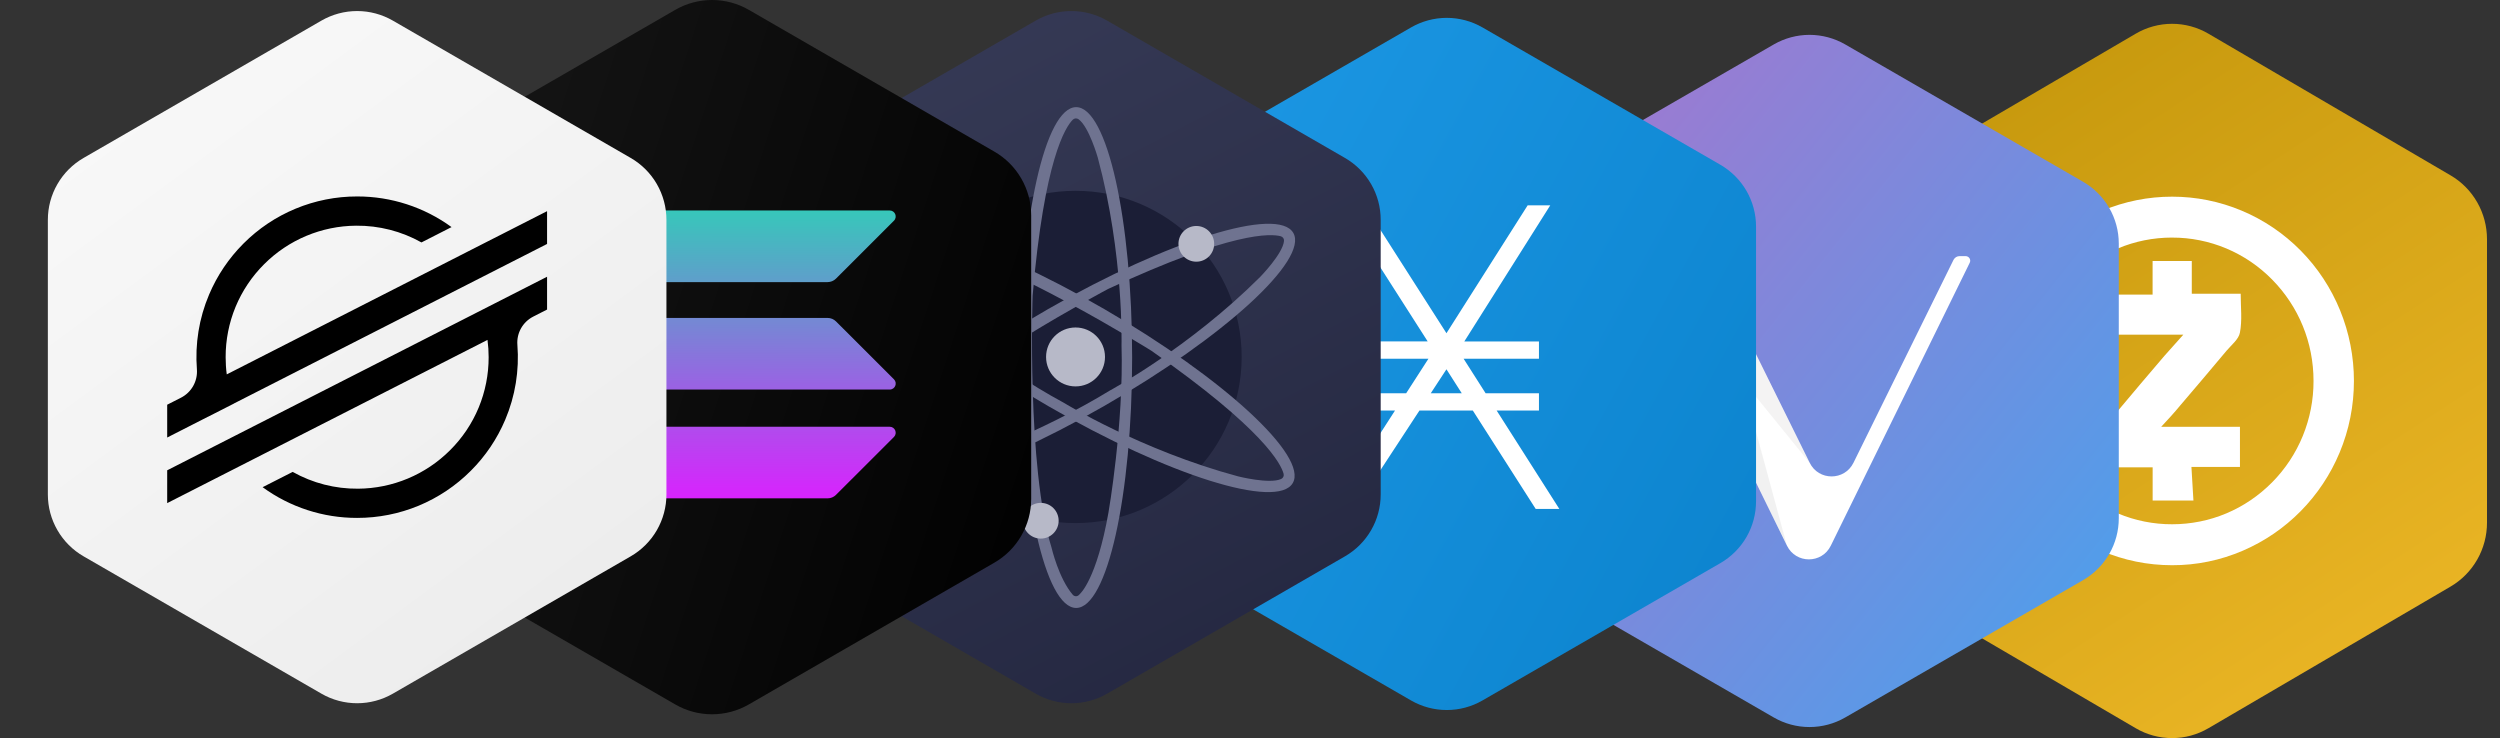 <svg width="105" height="31" viewBox="0 0 105 31" fill="none" xmlns="http://www.w3.org/2000/svg">
<rect x="0" y="0" width="105" height="31" fill="#333333" stroke="none"/>
<path fill-rule="evenodd" clip-rule="evenodd" d="M92.754 1.415L102.927 7.367C103.391 7.638 103.777 8.029 104.045 8.5C104.313 8.97 104.454 9.504 104.454 10.047V21.953C104.454 22.496 104.313 23.03 104.045 23.5C103.777 23.971 103.391 24.362 102.927 24.634L92.754 30.585C92.29 30.857 91.763 31 91.227 31C90.691 31 90.164 30.857 89.7 30.585L79.527 24.634C79.063 24.362 78.677 23.971 78.409 23.5C78.141 23.03 78 22.496 78 21.953V10.047C78 9.504 78.141 8.97 78.409 8.5C78.677 8.029 79.063 7.638 79.527 7.367L89.7 1.415C90.164 1.143 90.691 1 91.227 1C91.763 1 92.29 1.143 92.754 1.415Z" fill="url(#paint0_linear_88_1285)"/>
<path d="M91.228 23.739C90.198 23.739 89.197 23.534 88.256 23.131C86.426 22.345 84.969 20.868 84.193 19.014C83.793 18.06 83.589 17.034 83.591 15.998C83.59 14.982 83.787 13.975 84.171 13.036C84.554 12.097 85.116 11.243 85.826 10.525C86.535 9.806 87.377 9.236 88.304 8.847C89.231 8.459 90.224 8.259 91.227 8.26C92.23 8.259 93.223 8.458 94.15 8.847C95.077 9.235 95.919 9.805 96.629 10.524C97.338 11.242 97.901 12.096 98.284 13.035C98.668 13.974 98.865 14.981 98.865 15.998C98.865 17.042 98.662 18.055 98.264 19.01C97.489 20.865 96.032 22.341 94.201 23.128C93.261 23.534 92.25 23.742 91.228 23.739H91.228ZM91.228 9.978C89.642 9.978 88.15 10.605 87.028 11.742C86.475 12.299 86.036 12.963 85.737 13.693C85.439 14.424 85.286 15.207 85.288 15.998C85.288 17.607 85.907 19.119 87.027 20.257C87.578 20.817 88.233 21.261 88.954 21.564C89.674 21.866 90.447 22.021 91.228 22.019C92.815 22.019 94.307 21.392 95.43 20.257C95.982 19.699 96.421 19.035 96.719 18.305C97.017 17.574 97.17 16.791 97.168 16C97.168 14.392 96.55 12.879 95.43 11.742C94.879 11.181 94.224 10.737 93.503 10.434C92.781 10.132 92.008 9.977 91.228 9.979L91.228 9.978Z" fill="white"/>
<path d="M90.769 17.927H94.078V19.611H92.04C92.073 20.094 92.092 20.54 92.124 21.021H90.411V19.628H88.373C88.373 19.077 88.305 18.528 88.406 18.012C88.458 17.736 88.763 17.496 88.95 17.256C89.595 16.482 90.24 15.725 90.901 14.951C91.157 14.658 91.41 14.383 91.699 14.057H88.526V12.372H90.409V10.962H92.055V12.338H94.109C94.109 12.906 94.178 13.455 94.076 13.973C94.025 14.249 93.72 14.489 93.516 14.729C92.871 15.503 92.226 16.259 91.565 17.034C91.313 17.341 91.059 17.615 90.769 17.927Z" fill="white"/>
<path d="M77.499 1.866L87.489 7.634C87.945 7.897 88.324 8.276 88.587 8.732C88.851 9.188 88.989 9.705 88.989 10.232V21.768C88.989 22.295 88.851 22.812 88.587 23.268C88.324 23.724 87.945 24.103 87.489 24.366L77.499 30.134C77.043 30.397 76.526 30.536 75.999 30.536C75.473 30.536 74.955 30.397 74.499 30.134L64.509 24.366C64.053 24.103 63.675 23.724 63.411 23.268C63.148 22.812 63.009 22.295 63.009 21.768V10.232C63.009 9.705 63.148 9.188 63.411 8.732C63.675 8.276 64.053 7.897 64.509 7.634L74.499 1.866C74.955 1.603 75.473 1.464 75.999 1.464C76.526 1.464 77.043 1.603 77.499 1.866Z" fill="url(#paint1_linear_88_1285)"/>
<path d="M75.053 22.92L69.28 11.159C69.259 11.116 69.249 11.068 69.251 11.02C69.254 10.972 69.269 10.925 69.294 10.884C69.32 10.843 69.355 10.81 69.397 10.786C69.439 10.763 69.486 10.75 69.535 10.75H71.535C71.643 10.75 71.743 10.811 71.79 10.905L76.007 19.436C76.382 20.201 77.47 20.201 77.846 19.436L82.049 10.911C82.073 10.865 82.11 10.825 82.155 10.798C82.2 10.771 82.251 10.757 82.304 10.757H82.553C82.701 10.757 82.795 10.911 82.727 11.039L76.893 22.92C76.517 23.685 75.43 23.685 75.053 22.92Z" fill="white"/>
<g opacity="0.1">
<path d="M75.053 22.92L71.791 10.911C71.768 10.866 71.734 10.828 71.691 10.8C71.648 10.773 71.599 10.758 71.548 10.757H69.542C69.493 10.756 69.445 10.767 69.402 10.79C69.359 10.813 69.322 10.847 69.296 10.888C69.27 10.929 69.254 10.976 69.251 11.025C69.249 11.074 69.258 11.123 69.28 11.166L75.055 22.92H75.053Z" fill="#757575"/>
<path d="M76.007 19.442L69.28 11.159C69.199 10.964 69.32 10.77 69.508 10.75H71.542C71.592 10.754 71.64 10.77 71.683 10.796C71.725 10.823 71.76 10.861 71.784 10.905L76.007 19.443L76.007 19.442Z" fill="#8C8989"/>
</g>
<path fill-rule="evenodd" clip-rule="evenodd" d="M62.264 1.152L72.254 6.919C72.71 7.183 73.089 7.561 73.353 8.017C73.616 8.474 73.754 8.991 73.754 9.517V21.054C73.754 21.581 73.616 22.098 73.353 22.554C73.089 23.01 72.71 23.389 72.254 23.652L62.264 29.419C61.808 29.683 61.291 29.821 60.764 29.821C60.238 29.821 59.721 29.683 59.264 29.419L49.274 23.652C48.818 23.389 48.44 23.01 48.176 22.554C47.913 22.098 47.774 21.581 47.774 21.054V9.517C47.774 8.991 47.913 8.474 48.176 8.017C48.44 7.561 48.818 7.183 49.274 6.919L59.264 1.152C59.721 0.889 60.238 0.75 60.764 0.75C61.291 0.75 61.808 0.889 62.264 1.152Z" fill="url(#paint2_linear_88_1285)"/>
<path d="M64.499 21.375H65.492L62.859 17.242H64.636V16.517H62.396L61.471 15.066H64.636V14.341H61.501L65.11 8.625H64.161L60.751 13.995L57.319 8.625H56.309L59.963 14.34H56.868V15.066H59.995L59.059 16.517H56.868V17.242H58.591L55.927 21.375H56.911L59.617 17.242H61.858L64.499 21.375H64.499ZM60.092 16.517L60.751 15.51L61.394 16.517H60.092Z" fill="white"/>
<path fill-rule="evenodd" clip-rule="evenodd" d="M46.499 0.866L56.489 6.634C56.945 6.897 57.324 7.276 57.587 7.732C57.851 8.188 57.989 8.705 57.989 9.232V20.768C57.989 21.295 57.851 21.812 57.587 22.268C57.324 22.724 56.945 23.103 56.489 23.366L46.499 29.134C46.043 29.397 45.526 29.536 44.999 29.536C44.473 29.536 43.955 29.397 43.499 29.134L33.509 23.366C33.053 23.103 32.675 22.724 32.411 22.268C32.148 21.812 32.009 21.295 32.009 20.768V9.232C32.009 8.705 32.148 8.188 32.411 7.732C32.675 7.276 33.053 6.897 33.509 6.634L43.499 0.866C43.955 0.603 44.473 0.464 44.999 0.464C45.526 0.464 46.043 0.603 46.499 0.866Z" fill="url(#paint3_linear_88_1285)"/>
<path d="M45.172 21.97C49.026 21.97 52.15 18.846 52.15 14.992C52.15 11.138 49.026 8.014 45.172 8.014C41.319 8.014 38.194 11.138 38.194 14.992C38.194 18.846 41.319 21.97 45.172 21.97Z" fill="#1B1E36"/>
<path d="M45.198 4.5C43.9 4.5 42.848 9.209 42.848 15.017C42.848 20.825 43.9 25.534 45.199 25.534C46.497 25.534 47.55 20.825 47.55 15.017C47.55 9.209 46.496 4.5 45.198 4.5ZM45.361 24.94C45.212 25.138 45.064 24.989 45.064 24.989C44.465 24.296 44.167 23.009 44.167 23.009C43.121 19.644 43.37 12.418 43.37 12.418C43.861 6.682 44.755 5.327 45.059 5.026C45.09 4.995 45.131 4.976 45.175 4.973C45.219 4.97 45.262 4.982 45.298 5.007C45.739 5.321 46.109 6.628 46.109 6.628C47.203 10.686 47.104 14.497 47.104 14.497C47.203 17.813 46.556 21.524 46.556 21.524C46.057 24.346 45.361 24.94 45.361 24.94Z" fill="#6F7390"/>
<path d="M54.319 9.783C53.673 8.656 49.066 10.087 44.026 12.978C38.986 15.868 35.43 19.123 36.076 20.25C36.721 21.376 41.33 19.945 46.37 17.055C51.41 14.164 54.966 10.909 54.319 9.782V9.783ZM36.671 20.095C36.424 20.064 36.479 19.861 36.479 19.861C36.783 18.998 37.749 18.098 37.749 18.098C40.149 15.516 46.541 12.136 46.541 12.136C51.761 9.708 53.382 9.811 53.793 9.923C53.835 9.935 53.872 9.961 53.897 9.997C53.922 10.034 53.933 10.077 53.928 10.121C53.879 10.66 52.926 11.632 52.926 11.632C49.952 14.602 46.597 16.412 46.597 16.412C43.769 18.148 40.228 19.434 40.228 19.434C37.533 20.404 36.67 20.095 36.67 20.095H36.671Z" fill="#6F7390"/>
<path d="M54.297 20.287C54.949 19.165 51.403 15.892 46.379 12.981C41.355 10.069 36.749 8.62 36.098 9.746C35.447 10.871 38.993 14.141 44.019 17.052C49.044 19.965 53.646 21.412 54.297 20.287H54.297ZM36.53 10.18C36.433 9.952 36.637 9.897 36.637 9.897C37.536 9.727 38.8 10.114 38.8 10.114C42.235 10.896 48.362 14.734 48.362 14.734C53.08 18.034 53.804 19.489 53.912 19.902C53.923 19.944 53.919 19.989 53.9 20.028C53.881 20.068 53.848 20.099 53.809 20.117C53.317 20.342 51.999 20.007 51.999 20.007C47.939 18.918 44.691 16.923 44.691 16.923C41.773 15.349 38.888 12.928 38.888 12.928C36.695 11.082 36.531 10.182 36.531 10.182L36.53 10.18Z" fill="#6F7390"/>
<path d="M45.173 16.229C45.856 16.229 46.41 15.675 46.41 14.992C46.41 14.308 45.856 13.754 45.173 13.754C44.49 13.754 43.935 14.308 43.935 14.992C43.935 15.675 44.49 16.229 45.173 16.229Z" fill="#B7B9C8"/>
<path d="M50.245 10.991C50.659 10.991 50.995 10.655 50.995 10.241C50.995 9.827 50.659 9.491 50.245 9.491C49.831 9.491 49.495 9.827 49.495 10.241C49.495 10.655 49.831 10.991 50.245 10.991Z" fill="#B7B9C8"/>
<path d="M38.467 13.515C38.881 13.515 39.217 13.179 39.217 12.765C39.217 12.351 38.881 12.015 38.467 12.015C38.053 12.015 37.717 12.351 37.717 12.765C37.717 13.179 38.053 13.515 38.467 13.515Z" fill="#B7B9C8"/>
<path d="M43.713 22.621C44.127 22.621 44.463 22.285 44.463 21.871C44.463 21.456 44.127 21.121 43.713 21.121C43.299 21.121 42.963 21.456 42.963 21.871C42.963 22.285 43.299 22.621 43.713 22.621Z" fill="#B7B9C8"/>
<path d="M31.453 0.415L41.762 6.367C42.233 6.638 42.624 7.029 42.895 7.5C43.167 7.97 43.31 8.504 43.31 9.048V20.952C43.31 21.495 43.167 22.029 42.895 22.5C42.624 22.971 42.233 23.361 41.762 23.633L31.453 29.585C30.982 29.857 30.448 30 29.905 30C29.362 30 28.828 29.857 28.358 29.585L18.048 23.633C17.577 23.361 17.186 22.971 16.915 22.5C16.643 22.029 16.5 21.495 16.5 20.952V9.048C16.5 7.942 17.09 6.919 18.048 6.367L28.358 0.415C28.828 0.143 29.362 0 29.905 0C30.448 0 30.982 0.143 31.453 0.415Z" fill="url(#paint4_linear_88_1285)"/>
<path d="M24.698 18.07C24.745 18.023 24.801 17.986 24.862 17.961C24.923 17.936 24.988 17.923 25.055 17.923H37.367C37.592 17.923 37.704 18.194 37.545 18.353L35.112 20.784C35.018 20.878 34.89 20.931 34.757 20.931H22.443C22.393 20.931 22.345 20.916 22.303 20.888C22.262 20.861 22.23 20.821 22.211 20.775C22.192 20.73 22.187 20.679 22.197 20.63C22.206 20.581 22.23 20.537 22.265 20.501L24.698 18.07Z" fill="url(#paint5_linear_88_1285)"/>
<path d="M24.698 8.987C24.745 8.941 24.801 8.904 24.862 8.878C24.923 8.853 24.988 8.84 25.055 8.84H37.367C37.592 8.84 37.704 9.112 37.545 9.27L35.112 11.702C35.018 11.796 34.89 11.848 34.757 11.849H22.443C22.393 11.848 22.345 11.834 22.303 11.806C22.262 11.778 22.23 11.739 22.211 11.693C22.192 11.647 22.187 11.596 22.197 11.548C22.206 11.499 22.23 11.454 22.265 11.419L24.698 8.987Z" fill="url(#paint6_linear_88_1285)"/>
<path d="M35.113 13.5C35.019 13.406 34.891 13.353 34.758 13.353H22.444C22.22 13.353 22.107 13.624 22.266 13.783L24.699 16.213C24.746 16.26 24.802 16.297 24.863 16.323C24.924 16.348 24.989 16.361 25.056 16.361H37.368C37.593 16.361 37.705 16.09 37.546 15.931L35.113 13.5Z" fill="url(#paint7_linear_88_1285)"/>
<path fill-rule="evenodd" clip-rule="evenodd" d="M16.5 0.866L26.49 6.634C26.946 6.897 27.325 7.276 27.588 7.732C27.851 8.188 27.99 8.705 27.99 9.232V20.768C27.99 21.295 27.851 21.812 27.588 22.268C27.325 22.724 26.946 23.103 26.49 23.366L16.5 29.134C16.044 29.397 15.526 29.536 15 29.536C14.473 29.536 13.956 29.397 13.5 29.134L3.51 23.366C3.054 23.103 2.675 22.724 2.412 22.268C2.148 21.812 2.01 21.295 2.01 20.768V9.232C2.01 8.705 2.148 8.188 2.412 7.732C2.675 7.276 3.054 6.897 3.51 6.634L13.5 0.866C13.956 0.603 14.473 0.464 15 0.464C15.526 0.464 16.044 0.603 16.5 0.866Z" fill="url(#paint8_linear_88_1285)"/>
<path fill-rule="evenodd" clip-rule="evenodd" d="M20.722 10.018L22.977 8.869V10.246L9.827 16.946L9.828 16.948L8.731 17.507L8.729 17.506L7.022 18.376V16.998L7.602 16.703C8.044 16.477 8.306 16.009 8.27 15.516C8.186 14.443 8.361 13.365 8.781 12.374C9.12 11.572 9.611 10.844 10.226 10.229C10.852 9.601 11.596 9.103 12.415 8.764C13.235 8.424 14.113 8.25 14.999 8.251C16.424 8.248 17.813 8.699 18.965 9.538L18.8 9.622L17.701 10.182C16.863 9.712 15.917 9.47 14.957 9.479C13.507 9.489 12.119 10.07 11.094 11.096C10.58 11.608 10.172 12.217 9.894 12.887C9.617 13.558 9.475 14.277 9.477 15.002C9.477 15.245 9.492 15.486 9.524 15.724L20.721 10.018H20.722ZM22.977 11.623V13.001L22.397 13.297C21.955 13.522 21.692 13.99 21.73 14.483C21.815 15.558 21.64 16.637 21.219 17.63C20.88 18.431 20.389 19.16 19.773 19.774C19.146 20.402 18.402 20.9 17.583 21.24C16.764 21.579 15.886 21.753 14.999 21.752C13.573 21.755 12.183 21.303 11.03 20.462L12.223 19.855L12.293 19.82C13.131 20.291 14.078 20.534 15.039 20.525C16.49 20.516 17.879 19.934 18.905 18.907C19.419 18.396 19.827 17.788 20.105 17.117C20.382 16.447 20.524 15.728 20.523 15.003C20.523 14.758 20.507 14.515 20.475 14.276L7.022 21.131V19.753L22.977 11.623V11.623Z" fill="black"/>
<defs>
<linearGradient id="paint0_linear_88_1285" x1="75.027" y1="-10.583" x2="109.99" y2="43.022" gradientUnits="userSpaceOnUse">
<stop stop-color="#B38900"/>
<stop offset="1" stop-color="#FFC633"/>
</linearGradient>
<linearGradient id="paint1_linear_88_1285" x1="65.006" y1="3.716" x2="105.486" y2="35.872" gradientUnits="userSpaceOnUse">
<stop stop-color="#A377CF"/>
<stop offset="1" stop-color="#1CB6FB"/>
</linearGradient>
<linearGradient id="paint2_linear_88_1285" x1="42.014" y1="1.036" x2="81.954" y2="22.81" gradientUnits="userSpaceOnUse">
<stop stop-color="#209CE9"/>
<stop offset="1" stop-color="#0980CA"/>
</linearGradient>
<linearGradient id="paint3_linear_88_1285" x1="37.816" y1="-3.089" x2="61.635" y2="42.831" gradientUnits="userSpaceOnUse">
<stop stop-color="#383C58"/>
<stop offset="1" stop-color="#1B1E36"/>
</linearGradient>
<linearGradient id="paint4_linear_88_1285" x1="-0.843" y1="44.679" x2="34.641" y2="56.253" gradientUnits="userSpaceOnUse">
<stop stop-color="#1A1A1A"/>
<stop offset="1"/>
</linearGradient>
<linearGradient id="paint5_linear_88_1285" x1="-51.511" y1="4.661" x2="-51.524" y2="21.146" gradientUnits="userSpaceOnUse">
<stop stop-color="#00FFA3"/>
<stop offset="1" stop-color="#DC1FFF"/>
</linearGradient>
<linearGradient id="paint6_linear_88_1285" x1="-51.511" y1="4.661" x2="-51.524" y2="21.146" gradientUnits="userSpaceOnUse">
<stop stop-color="#00FFA3"/>
<stop offset="1" stop-color="#DC1FFF"/>
</linearGradient>
<linearGradient id="paint7_linear_88_1285" x1="-51.51" y1="4.661" x2="-51.523" y2="21.147" gradientUnits="userSpaceOnUse">
<stop stop-color="#00FFA3"/>
<stop offset="1" stop-color="#DC1FFF"/>
</linearGradient>
<linearGradient id="paint8_linear_88_1285" x1="6.954" y1="-18.921" x2="38.473" y2="23.797" gradientUnits="userSpaceOnUse">
<stop stop-color="white"/>
<stop offset="1" stop-color="#EAEAEA"/>
</linearGradient>
</defs>
</svg>
